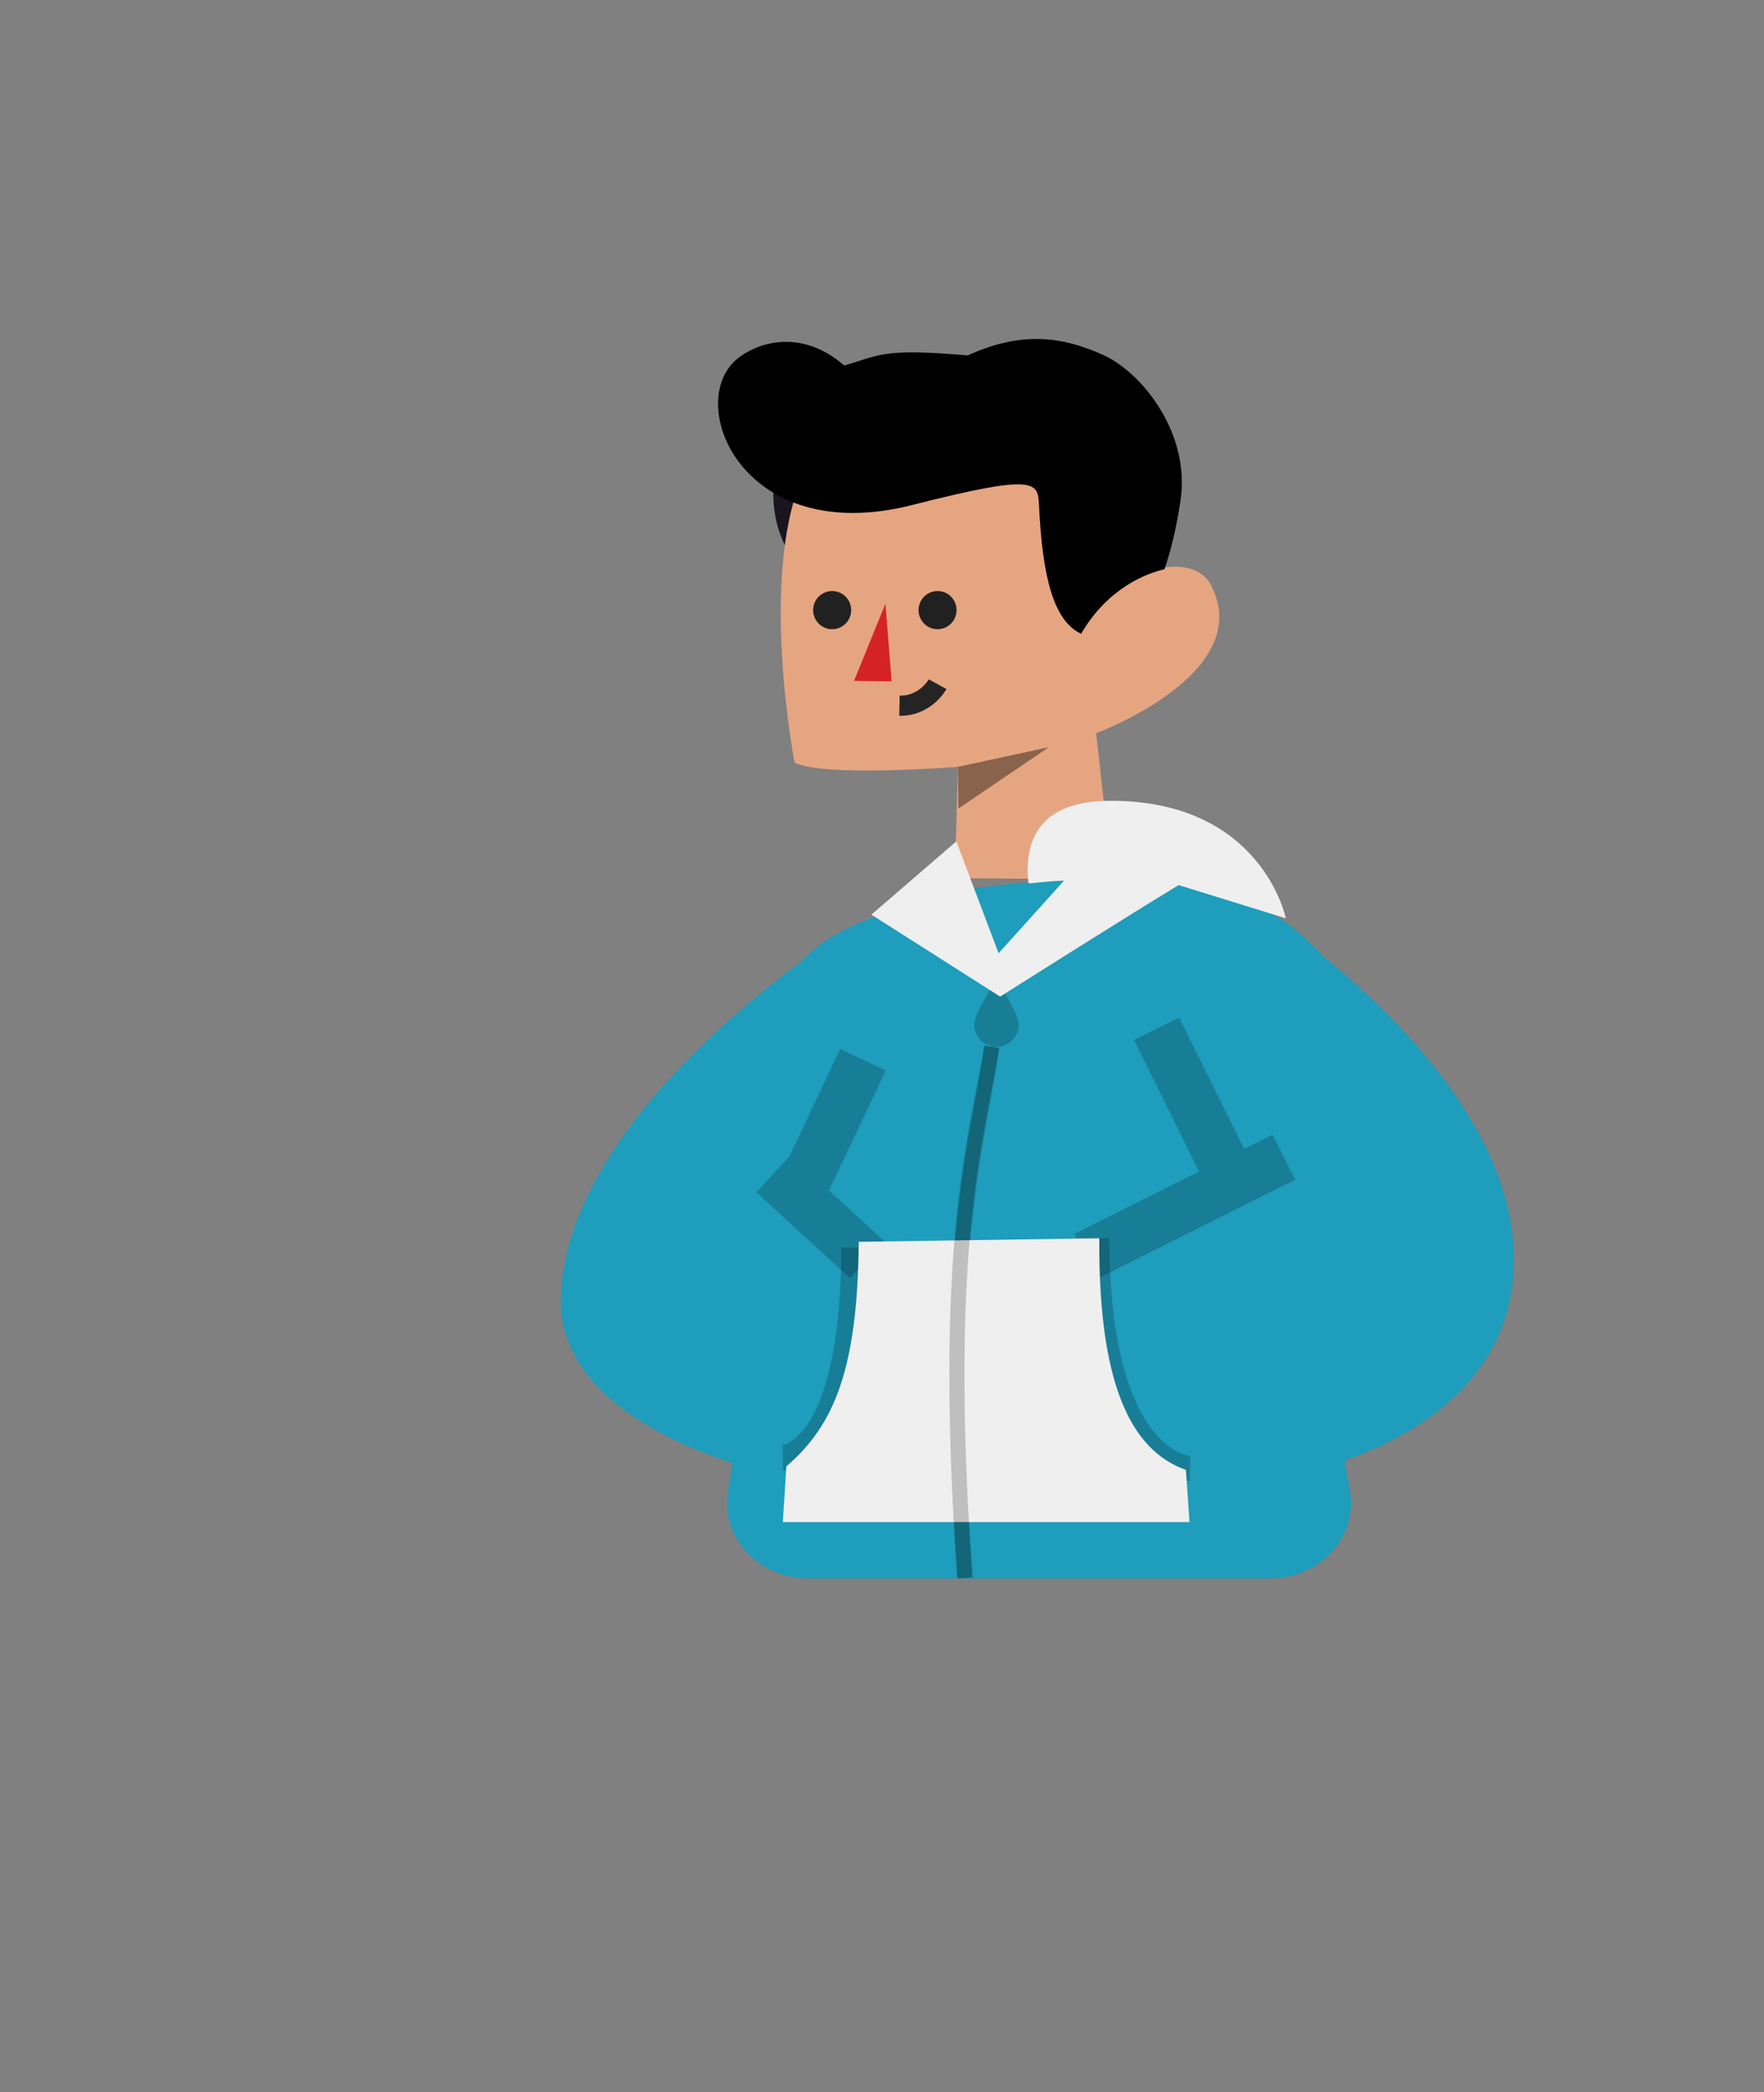 <svg width="350" height="415" viewBox="0 0 350 415" fill="none" xmlns="http://www.w3.org/2000/svg">
<rect x="0" y="0" width="350" height="415" fill="#808080" stroke="none"/>
<path fill-rule="evenodd" clip-rule="evenodd" d="M153.437 97.999C153.437 108.621 160.248 117.232 168.651 117.232C177.052 117.232 183.863 108.621 183.863 97.999C183.863 87.377 177.052 78.767 168.651 78.767C160.248 78.767 153.437 87.377 153.437 97.999Z" fill="#19141E"/>
<path d="M189.438 174.189L190.075 152.099C190.075 152.099 163.365 154.237 157.651 151.254C157.651 151.254 150.667 115.095 158.996 95.071L159.165 94.291L215.531 87.665L218.691 120.171C220.589 114.543 236.259 108.161 240.355 116.22C249.232 133.684 217.493 145.443 217.493 145.443L220.716 174.454" fill="#E6A581"/>
<path opacity="0.399" fill-rule="evenodd" clip-rule="evenodd" d="M190.075 152.099L208.086 148.218L190.161 160.387L190.075 152.099Z" fill="black"/>
<path fill-rule="evenodd" clip-rule="evenodd" d="M175.677 119.758L169.453 135.049L176.912 135.145L175.677 119.758Z" fill="#D52323"/>
<path fill-rule="evenodd" clip-rule="evenodd" d="M182.314 120.347C181.943 122.406 183.304 124.377 185.353 124.749C187.402 125.122 189.364 123.754 189.734 121.696C190.105 119.636 188.744 117.665 186.695 117.292C184.646 116.92 182.685 118.287 182.314 120.347Z" fill="#212121"/>
<path fill-rule="evenodd" clip-rule="evenodd" d="M161.4 120.347C161.029 122.406 162.39 124.377 164.439 124.749C166.488 125.122 168.45 123.754 168.82 121.696C169.191 119.636 167.83 117.665 165.781 117.292C163.732 116.92 161.771 118.287 161.4 120.347Z" fill="#212121"/>
<path d="M214.505 125.719C219.849 116.527 227.581 113.724 231.052 112.902C232.436 108.881 233.492 104.218 234.233 99.258C236.221 85.985 226.618 73.875 218.862 70.397C211.01 66.878 203 65.5 192 70.5C175 69 174.5 70.5 167.5 72.5C159.5 65.5 151.03 67.5 146.5 71C135.5 79.5 147.04 108.827 181.009 100.17C205.308 93.978 205.932 95.531 206.141 100.033C206.814 114.583 209.072 123.142 214.505 125.719Z" fill="black"/>
<path fill-rule="evenodd" clip-rule="evenodd" d="M186.037 135.713C186.037 135.713 183.642 140.086 178.467 139.983L186.037 135.713Z" fill="white"/>
<path d="M186.037 135.713C186.037 135.713 183.642 140.086 178.467 139.983" stroke="#252424" stroke-width="4"/>
<path fill-rule="evenodd" clip-rule="evenodd" d="M300.247 252.936C298.673 274.221 280.739 284.739 266.737 289.736L267.831 295.608C269.533 304.746 261.945 313.102 251.942 313.102H160.384C150.564 313.102 143.025 305.034 144.424 296.023L145.328 290.202C130.85 285.438 110.783 275.537 111.287 257.326C112.066 229.173 142.835 202.687 159.193 190.561C165.113 184.137 173.606 181.591 185.811 177.932L185.812 177.931L185.812 177.931C187.194 177.517 188.623 177.089 190.101 176.639C190.101 176.639 229.379 170.222 249.267 179.573C254.482 182.025 258.774 185.526 262.296 189.503C278.5 202.66 302.193 226.604 300.247 252.936Z" fill="#1E9DBC"/>
<path opacity="0.199" d="M157.578 233.188L159.838 234.258L158.386 237.323L155.888 235.029L157.578 233.188ZM167.903 211.389L165.644 210.319L166.714 208.059L168.973 209.129L167.903 211.389ZM172.422 213.529L173.492 211.27L175.751 212.34L174.681 214.599L172.422 213.529ZM160.645 238.393L158.386 237.323L160.645 238.393ZM159.194 241.458L161.453 242.528L160.002 245.593L157.503 243.299L159.194 241.458ZM156.695 239.164L155.005 241.006L155.005 241.006L156.695 239.164ZM153.621 236.342L151.93 238.184L150.088 236.493L151.779 234.651L153.621 236.342ZM157.002 232.658L155.16 230.968L156.851 229.126L158.692 230.817L157.002 232.658ZM156.127 236.252L153.867 235.182L153.867 235.182L156.127 236.252ZM157.578 233.188L155.319 232.117L156.771 229.053L159.269 231.346L157.578 233.188ZM156.001 236.518L154.931 238.777L152.672 237.707L153.742 235.448L156.001 236.518ZM158.178 237.549L159.248 235.29L162.313 236.741L160.02 239.24L158.178 237.549ZM156.695 239.164L155.005 241.006L153.163 239.315L154.854 237.474L156.695 239.164ZM168.472 249.974L170.313 251.665L168.623 253.506L166.781 251.816L168.472 249.974ZM171.853 246.291L173.543 244.449L175.385 246.14L173.695 247.981L171.853 246.291ZM160.077 235.481L158.386 237.323L158.386 237.323L160.077 235.481ZM242.353 235.735L244.595 234.627L244.595 234.627L242.353 235.735ZM228.354 207.413L226.113 208.521L225.005 206.28L227.246 205.172L228.354 207.413ZM243.467 237.988L244.586 240.223L242.339 241.348L241.226 239.095L243.467 237.988ZM245.714 236.863L244.595 234.627L244.595 234.627L245.714 236.863ZM253.639 232.896L255.874 231.777L256.993 234.012L254.758 235.131L253.639 232.896ZM251.401 228.425L250.282 226.189L252.517 225.07L253.636 227.306L251.401 228.425ZM245.722 231.267L246.841 233.503L244.595 234.627L243.481 232.375L245.722 231.267ZM232.836 205.198L231.729 202.957L233.97 201.849L235.078 204.09L232.836 205.198ZM243.476 232.392L244.595 234.627L244.595 234.627L243.476 232.392ZM245.722 231.267L244.603 229.032L246.85 227.907L247.964 230.159L245.722 231.267ZM216.496 245.897L214.261 247.016L213.142 244.78L215.377 243.661L216.496 245.897ZM218.734 250.368L219.853 252.604L217.618 253.723L216.499 251.487L218.734 250.368ZM245.714 236.863L247.949 235.744L249.068 237.979L246.833 239.098L245.714 236.863ZM245.311 236.058L243.075 237.177L241.951 234.93L244.203 233.817L245.311 236.058ZM247.545 234.954L249.786 233.846L250.894 236.087L248.653 237.195L247.545 234.954ZM246.836 233.52L244.595 234.627L244.595 234.627L246.836 233.52ZM155.319 232.117L165.644 210.319L170.162 212.459L159.838 234.258L155.319 232.117ZM168.973 209.129L173.492 211.27L171.352 215.788L166.833 213.648L168.973 209.129ZM174.681 214.599L162.905 239.463L158.386 237.323L170.162 212.459L174.681 214.599ZM162.905 239.463L161.453 242.528L156.934 240.388L158.386 237.323L162.905 239.463ZM157.503 243.299L155.005 241.006L158.386 237.323L160.884 239.616L157.503 243.299ZM155.005 241.006L151.93 238.184L155.311 234.5L158.386 237.323L155.005 241.006ZM151.779 234.651L155.16 230.968L158.844 234.349L155.462 238.032L151.779 234.651ZM158.692 230.817L159.269 231.346L155.888 235.029L155.311 234.5L158.692 230.817ZM153.867 235.182L155.319 232.117L159.838 234.258L158.386 237.323L153.867 235.182ZM153.742 235.448L153.867 235.182L158.386 237.323L158.26 237.588L153.742 235.448ZM157.108 239.808L154.931 238.777L157.071 234.258L159.248 235.29L157.108 239.808ZM154.854 237.474L156.337 235.858L160.02 239.24L158.537 240.855L154.854 237.474ZM166.781 251.816L155.005 241.006L158.386 237.323L170.162 248.132L166.781 251.816ZM173.695 247.981L170.313 251.665L166.63 248.284L170.011 244.6L173.695 247.981ZM161.767 233.639L173.543 244.449L170.162 248.132L158.386 237.323L161.767 233.639ZM159.269 231.346L161.767 233.639L158.386 237.323L155.888 235.029L159.269 231.346ZM240.112 236.843L226.113 208.521L230.595 206.306L244.595 234.627L240.112 236.843ZM241.226 239.095L240.112 236.843L244.595 234.627L245.708 236.88L241.226 239.095ZM246.833 239.098L244.586 240.223L242.348 235.752L244.595 234.627L246.833 239.098ZM254.758 235.131L246.833 239.098L244.595 234.627L252.52 230.66L254.758 235.131ZM253.636 227.306L255.874 231.777L251.403 234.015L249.165 229.544L253.636 227.306ZM244.603 229.032L250.282 226.189L252.52 230.66L246.841 233.503L244.603 229.032ZM235.078 204.09L247.963 230.159L243.481 232.375L230.595 206.306L235.078 204.09ZM227.246 205.172L231.729 202.957L233.944 207.439L229.462 209.654L227.246 205.172ZM242.357 230.156L244.603 229.032L246.842 233.503L244.595 234.627L242.357 230.156ZM215.377 243.661L242.357 230.156L244.595 234.627L217.615 248.132L215.377 243.661ZM216.499 251.487L214.261 247.016L218.732 244.778L220.97 249.249L216.499 251.487ZM246.833 239.098L219.853 252.604L217.615 248.132L244.595 234.627L246.833 239.098ZM247.546 234.939L247.949 235.744L243.478 237.982L243.075 237.177L247.546 234.939ZM248.653 237.195L246.419 238.299L244.203 233.817L246.437 232.713L248.653 237.195ZM249.077 232.412L249.786 233.846L245.304 236.062L244.595 234.627L249.077 232.412ZM247.964 230.159L249.077 232.412L244.595 234.627L243.481 232.375L247.964 230.159Z" fill="black"/>
<path opacity="0.203" fill-rule="evenodd" clip-rule="evenodd" d="M193.308 203.225C193.308 205.667 195.283 207.646 197.719 207.646C200.156 207.646 202.131 205.667 202.131 203.225C202.131 200.783 197.719 194.563 197.719 194.563C197.719 194.563 193.308 200.783 193.308 203.225" fill="black"/>
<path opacity="0.196" d="M236.121 291.278C236.121 291.278 217.714 291.028 217.615 245.614" stroke="black" stroke-width="5"/>
<path opacity="0.199" d="M155.313 289.158C155.313 289.158 169.341 288.929 169.416 247.46" stroke="black" stroke-width="5"/>
<path opacity="0.203" d="M196.779 207.646C194.049 227.382 186.782 246.321 191.476 313.078" stroke="black" stroke-width="3"/>
<path fill-rule="evenodd" clip-rule="evenodd" d="M255.125 182.151C255.125 182.151 250.402 158.781 220.277 158.841C206.147 158.87 203.194 166.73 204.042 175.068C204.066 175.308 204.953 175.186 205.511 175.108C205.634 175.091 205.741 175.076 205.819 175.068C207.961 174.843 208.795 174.796 210.152 174.72L210.152 174.72C210.402 174.706 210.671 174.691 210.968 174.674C211.021 174.671 211.074 174.668 211.127 174.665L198.133 189.08L189.745 166.892L172.896 181.427L198.443 197.68C198.443 197.68 225.093 180.814 233.863 175.568L255.125 182.151ZM155.323 301.916H191.778H236.007L235.302 291.566C224.207 287.634 217.928 274.196 218.118 245.614L192.79 245.989L170.385 246.32C170.164 271.326 165.623 282.634 156.028 290.86L155.323 301.916Z" fill="#EFEFEF"/>
<path opacity="0.201" d="M196.779 207.646C193.834 225.558 186.731 246.154 191.425 312.912" stroke="black" stroke-width="3"/>
</svg>
